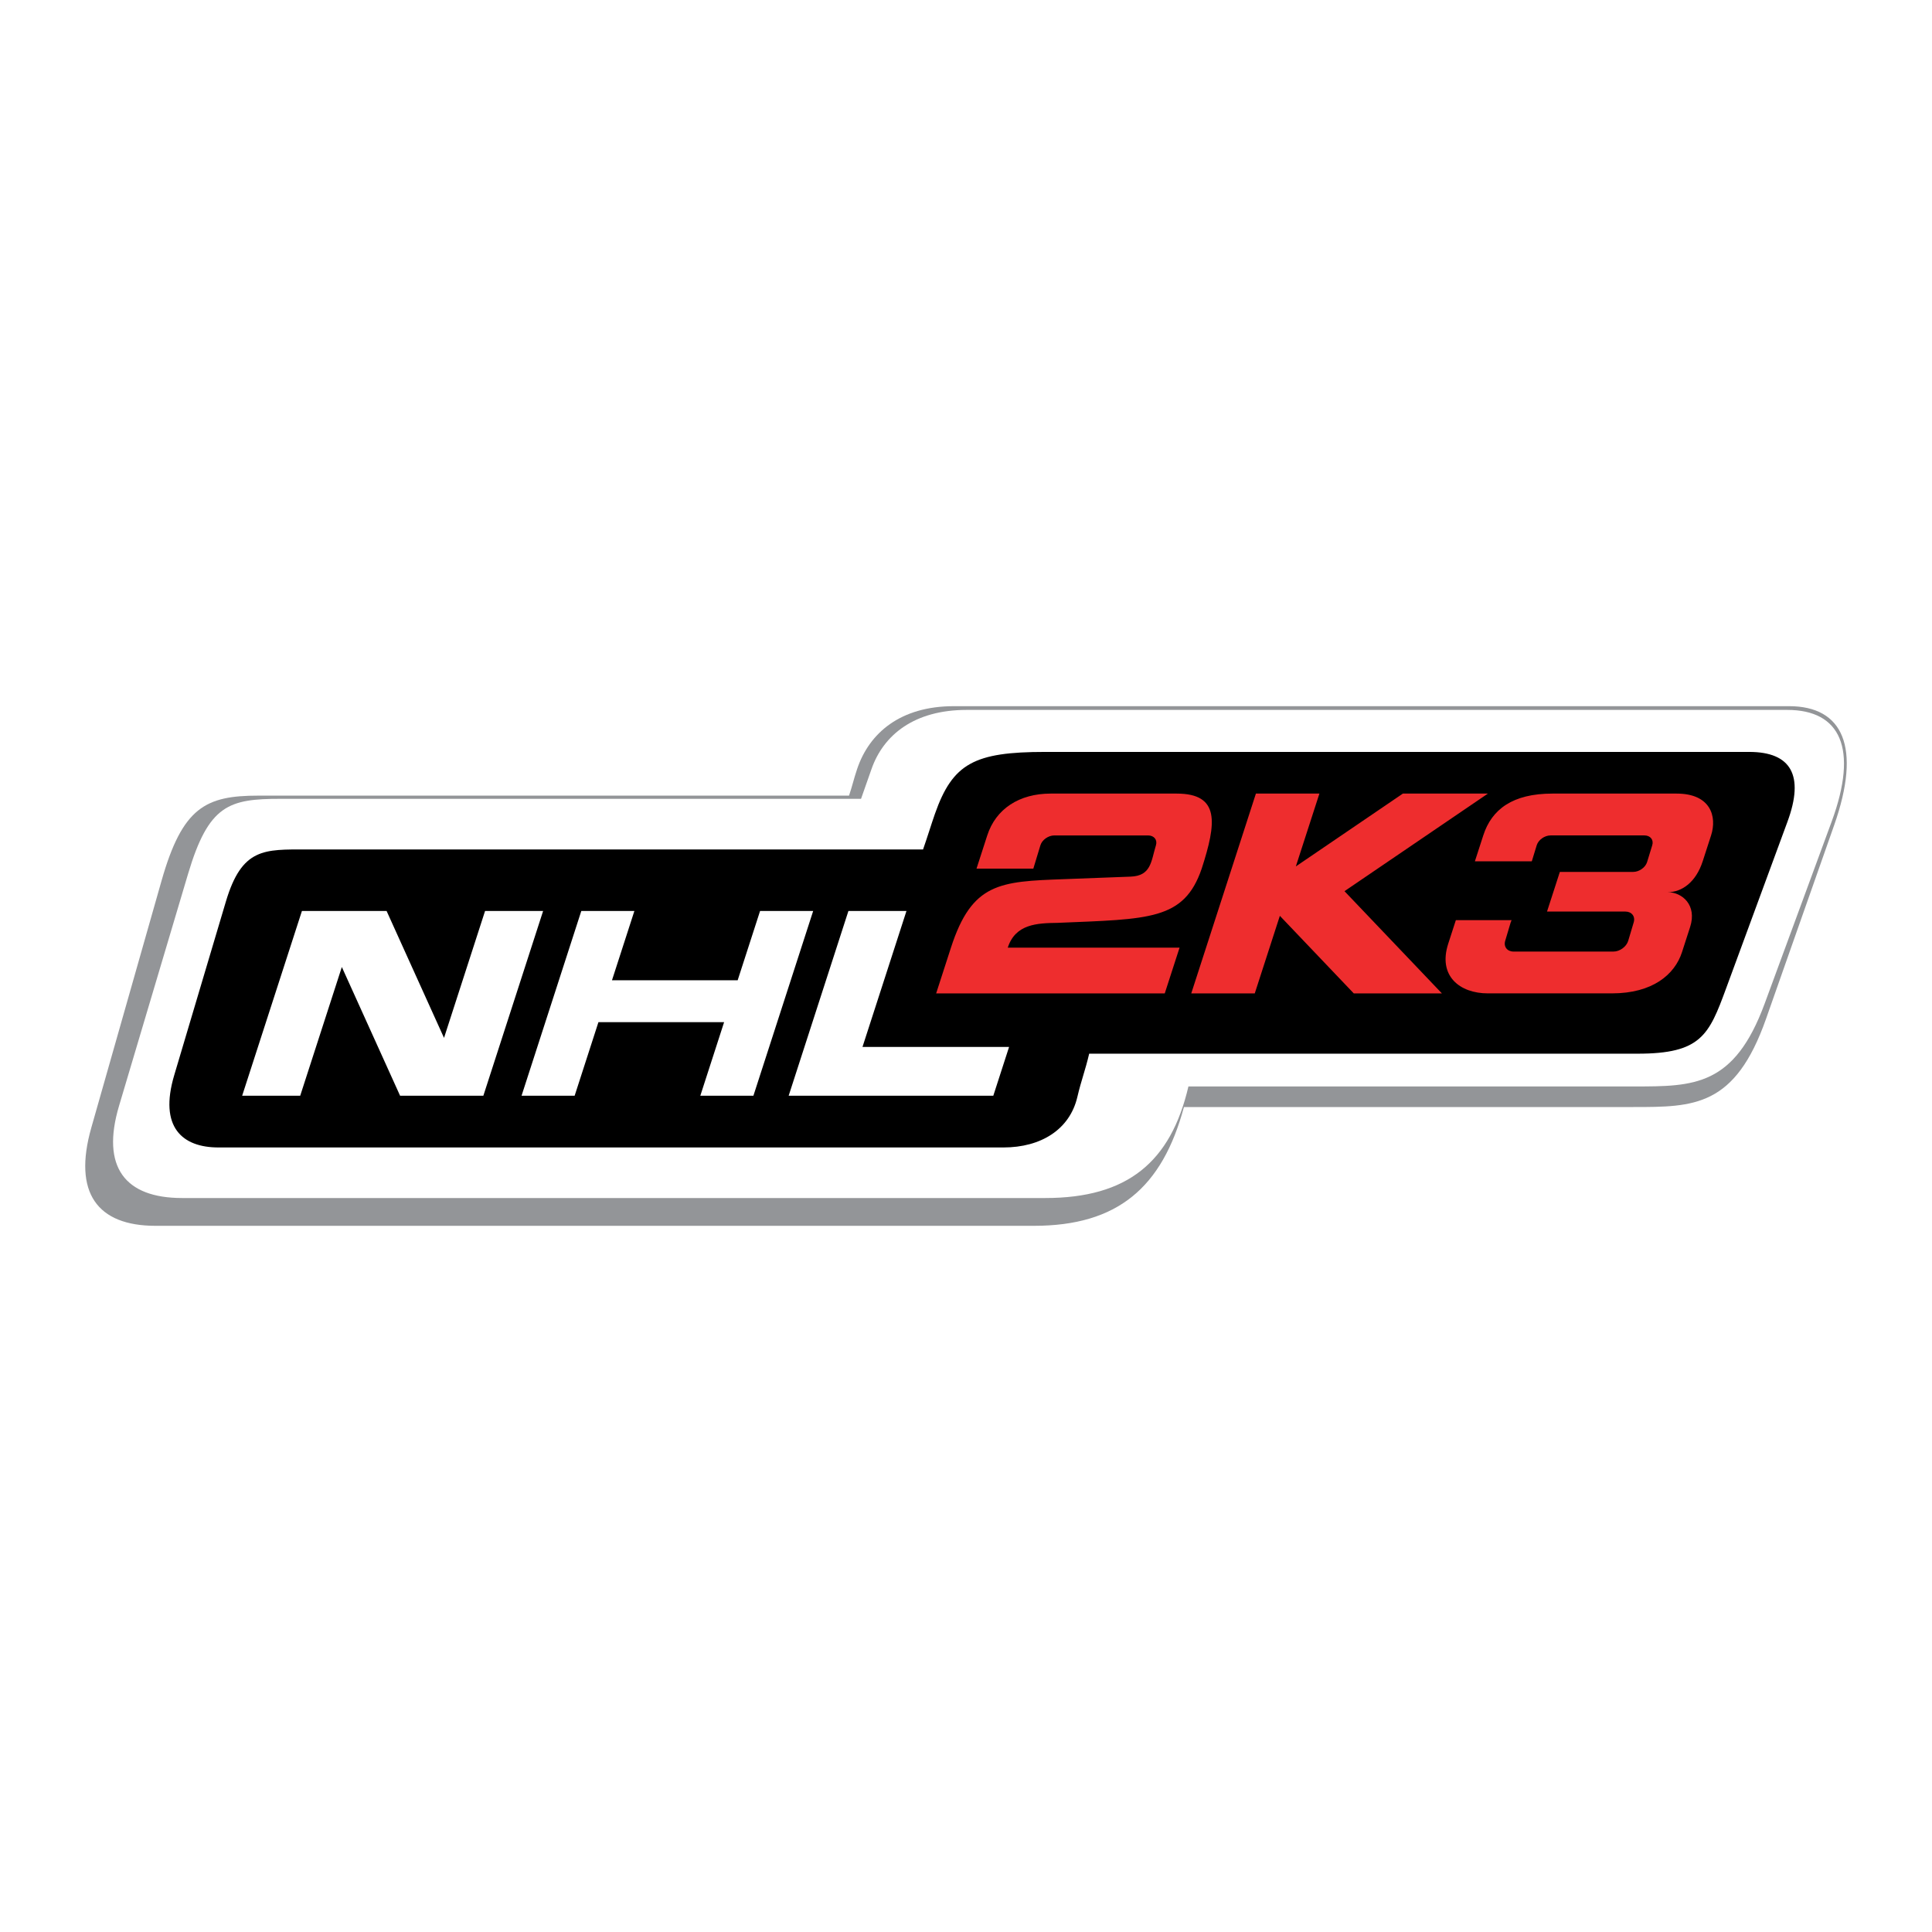 <?xml version="1.0" encoding="utf-8"?>
<!-- Generator: Adobe Illustrator 13.0.0, SVG Export Plug-In . SVG Version: 6.00 Build 14948)  -->
<!DOCTYPE svg PUBLIC "-//W3C//DTD SVG 1.0//EN" "http://www.w3.org/TR/2001/REC-SVG-20010904/DTD/svg10.dtd">
<svg version="1.0" id="Layer_1" xmlns="http://www.w3.org/2000/svg" xmlns:xlink="http://www.w3.org/1999/xlink" x="0px" y="0px"
	 width="192.756px" height="192.756px" viewBox="0 0 192.756 192.756" enable-background="new 0 0 192.756 192.756"
	 xml:space="preserve">
<g>
	<polygon fill-rule="evenodd" clip-rule="evenodd" fill="#FFFFFF" points="0,0 192.756,0 192.756,192.756 0,192.756 0,0 	"/>
	<path fill-rule="evenodd" clip-rule="evenodd" fill="#939598" d="M25.785,79.38c18.348,0,40.575,0,58.923,0
		c0.356-1.058,0.452-1.597,0.807-2.654c1.216-3.618,4.337-6.271,9.655-6.271c27.488,0,55.835,0,83.323,0
		c5.381,0,7.246,4.073,4.505,11.865c-2.267,6.441-4.533,12.883-6.799,19.325c-3.098,8.804-7.199,8.804-13.234,8.804
		c-14.902,0-29.941,0-44.844,0c-2.166,8.043-6.632,11.851-14.968,11.851c-28.633,0-59.007,0-87.641,0
		c-5.811,0-8.247-3.302-6.404-9.783c2.068-7.271,4.938-17.364,7.006-24.634C18.208,80.522,20.525,79.381,25.785,79.38L25.785,79.38z
		"/>
	<path fill-rule="evenodd" clip-rule="evenodd" fill="#FFFFFF" d="M28.007,79.698c18.029,0,39.87,0,57.899,0
		c0.35-0.994,0.698-1.987,1.048-2.98c1.194-3.398,4.261-5.89,9.488-5.89c27.01,0,54.864,0,81.874,0
		c5.288,0,7.121,3.826,4.427,11.145c-2.227,6.051-4.453,12.102-6.681,18.152c-3.043,8.27-7.073,8.27-13.004,8.27
		c-14.644,0-29.846,0-44.489,0c-1.765,7.556-6.092,11.132-14.283,11.132c-28.136,0-57.981,0-86.118,0
		c-5.71,0-8.104-3.102-6.293-9.189c2.032-6.829,4.853-16.311,6.885-23.141C20.817,80.283,22.839,79.698,28.007,79.698L28.007,79.698
		z"/>
	<path fill-rule="evenodd" clip-rule="evenodd" d="M30.597,84.75c19.162,0,42.334,0,61.497,0c0.427-1.215,0.826-2.531,1.183-3.548
		c1.772-5.043,3.932-6.183,10.998-6.183c22.499,0,47.744,0,70.243,0c4.186,0,5.515,2.35,3.824,6.946
		c-1.997,5.425-4.147,11.268-6.145,16.692c-1.693,4.602-2.488,6.469-8.803,6.469c-15.944,0-38.781,0-54.727,0
		c-0.393,1.682-0.784,2.631-1.178,4.312c-0.759,3.252-3.628,5.044-7.38,5.044c-23.101,0-55.216,0-78.317,0
		c-3.592,0-5.957-2.009-4.409-7.213c1.407-4.73,3.745-12.587,5.152-17.317C24.138,84.567,26.374,84.75,30.597,84.75L30.597,84.75z"
		/>
	<path fill-rule="evenodd" clip-rule="evenodd" fill="#EE2D2E" d="M125.302,79.176h6.336l-2.352,7.268l10.68-7.268h8.484
		l-14.309,9.737l9.717,10.197h-8.792l-7.374-7.738l-2.503,7.738h-6.336L125.302,79.176L125.302,79.176z M104.826,79.176
		c4.128,0,8.439,0,12.567,0c4.352,0,3.97,2.946,2.501,7.487c-1.765,5.164-5.25,5.025-14.378,5.41
		c-2.048,0.028-4.207,0.108-4.972,2.474c5.713,0,11.427,0,17.141,0c-0.492,1.521-0.984,3.042-1.477,4.563
		c-7.693,0-15.114,0-22.808,0c0.492-1.521,0.984-3.042,1.476-4.563c2.1-6.491,4.896-6.598,11.23-6.832
		c2.35-0.086,4.336-0.167,6.687-0.253c2.069-0.076,2.044-1.528,2.535-3.131c0.165-0.54-0.188-0.98-0.785-0.98
		c-3.118,0-6.236,0-9.355,0c-0.598,0-1.223,0.441-1.386,0.98c-0.236,0.777-0.472,1.555-0.708,2.333c-1.89,0-3.778,0-5.668,0
		c0.278-0.861,0.793-2.452,1.071-3.313C99.358,80.691,101.702,79.176,104.826,79.176L104.826,79.176z M154.888,79.176
		c4.128,0,8.257,0,12.386,0c3.398,0,4.052,2.282,3.44,4.174c-0.278,0.861-0.558,1.722-0.836,2.583
		c-0.67,2.072-2.063,3.081-3.491,3.081c1.435,0,2.948,1.277,2.235,3.479c-0.344,1.066-0.466,1.443-0.811,2.509
		c-0.724,2.237-2.943,4.107-6.986,4.107c-4.128,0-8.257,0-12.386,0c-2.782,0-4.995-1.723-3.95-4.953
		c0.253-0.784,0.507-1.568,0.761-2.352h5.562c-0.036,0.07-0.066,0.143-0.089,0.217l-0.548,1.843c-0.177,0.591,0.2,1.075,0.836,1.075
		h9.96c0.636,0,1.3-0.484,1.476-1.075l0.549-1.843c0.176-0.591-0.2-1.075-0.836-1.075h-7.813l1.28-3.956h7.316
		c0.598,0,1.222-0.441,1.387-0.98l0.515-1.681c0.165-0.54-0.188-0.98-0.785-0.98h-9.355c-0.597,0-1.221,0.441-1.386,0.98
		l-0.491,1.603h-5.678c0.279-0.861,0.558-1.722,0.836-2.583C148.828,80.744,150.917,79.176,154.888,79.176L154.888,79.176z"/>
	<path fill-rule="evenodd" clip-rule="evenodd" fill="#FFFFFF" d="M84.648,90.886h5.791l-4.388,13.566h14.625l-1.574,4.869H78.685
		L84.648,90.886L84.648,90.886z M57.998,90.886h5.296L61.058,97.8h12.54l2.236-6.914h5.297l-5.963,18.436h-5.297l2.374-7.341H59.706
		l-2.374,7.341h-5.297L57.998,90.886L57.998,90.886z M30.124,90.886h8.445l5.731,12.664l4.096-12.664h5.791l-5.963,18.436h-8.307
		l-5.812-12.842l-4.154,12.842h-5.791L30.124,90.886L30.124,90.886z"/>
</g>
</svg>
